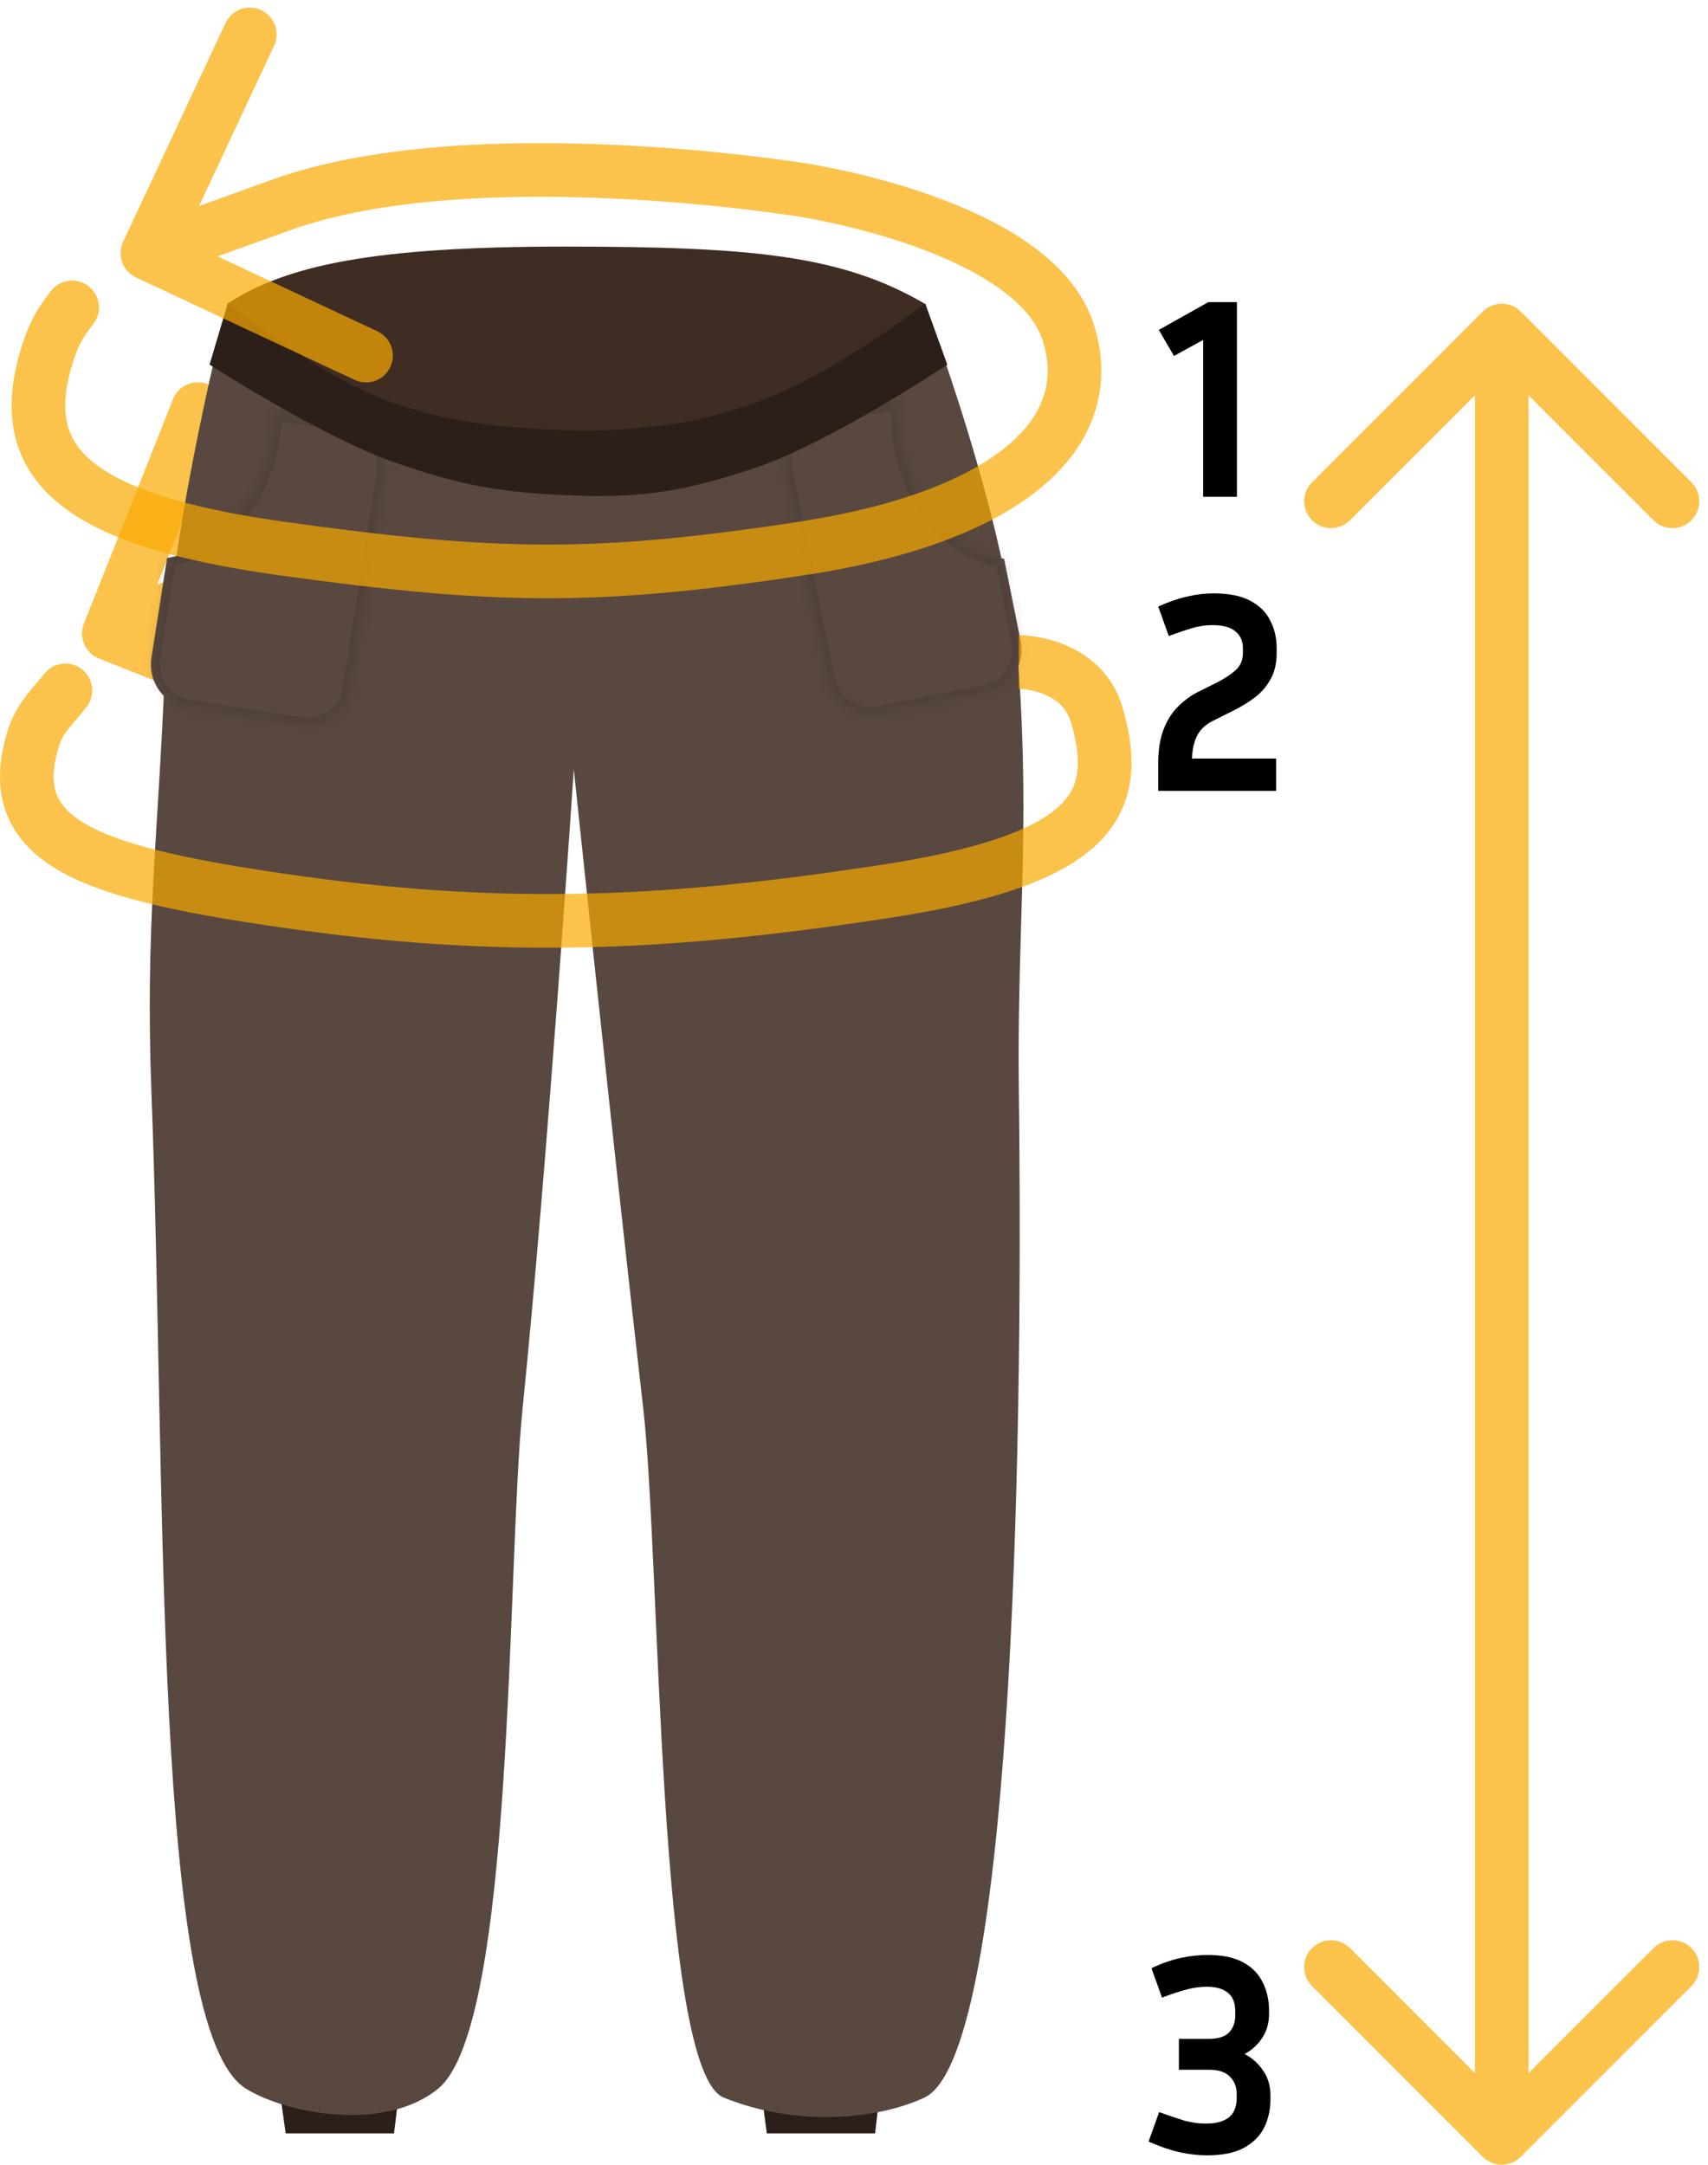 <svg width="191" height="242" viewBox="0 0 191 242" fill="none" xmlns="http://www.w3.org/2000/svg">
<path fill-rule="evenodd" clip-rule="evenodd" d="M9.385 69.723C8.773 71.263 9.526 73.007 11.066 73.618L36.162 83.579C37.702 84.19 39.446 83.437 40.057 81.897C40.668 80.357 39.915 78.613 38.375 78.002L20.18 70.78C21.996 70.062 23.989 69.299 25.923 68.607L23.903 62.958C21.748 63.728 19.537 64.579 17.572 65.359L24.922 46.841C25.533 45.301 24.78 43.557 23.24 42.946C21.7 42.335 19.956 43.087 19.345 44.627L9.385 69.723Z" fill="#FAAA00" fill-opacity="0.7"/>
<path d="M30.581 228.795H45.255L44.06 238.503H31.946L30.581 228.795Z" fill="#2C1F19"/>
<path d="M84.383 228.049H99.056L97.862 238.503H85.748L84.383 228.049Z" fill="#2C1F19"/>
<path d="M103.368 33.924C103.368 42.772 84.367 53.249 63.141 53.249C41.914 53.249 25.475 42.772 25.475 33.924C32.137 29.602 41.914 27.567 63.141 27.567C84.367 27.567 94.144 28.584 103.368 33.924Z" fill="#3F2D24"/>
<mask id="mask0_558_86" style="mask-type:alpha" maskUnits="userSpaceOnUse" x="26" y="25" width="78" height="28">
<path d="M28.46 25.133C28.46 25.133 36.25 32.647 46.079 37.096C52.177 39.856 59.243 40.325 65.168 40.453C69.073 40.538 71.255 40.406 75.141 39.982C77.049 39.774 78.124 39.685 80.018 39.361C82.039 39.016 85.152 38.24 85.152 38.24C85.152 38.24 90.736 35.959 94.025 33.921C97.457 31.793 102.23 27.547 102.23 27.547L103.505 41.83C103.505 41.83 80.149 53.191 64.313 52.893C48.79 52.602 26.293 40.841 26.293 40.841L28.46 25.133Z" fill="#2C1F19"/>
</mask>
<g mask="url(#mask0_558_86)">
<g filter="url(#filter0_f_558_86)">
<path d="M24.252 33.658C24.252 33.658 32.385 41.252 42.643 45.752C49.007 48.545 56.378 49.025 62.56 49.16C66.633 49.249 68.909 49.119 72.963 48.694C74.953 48.486 76.074 48.398 78.049 48.073C80.157 47.726 83.404 46.946 83.404 46.946C83.404 46.946 89.227 44.649 92.655 42.594C96.234 40.449 101.208 36.168 101.208 36.168L102.553 50.588C102.553 50.588 78.2 62.033 61.68 61.718C45.486 61.408 22.007 49.514 22.007 49.514L24.252 33.658Z" fill="#2C1F19"/>
</g>
</g>
<path d="M25.475 33.924L33.162 40.026C33.162 40.026 38.47 43.162 42.13 44.603C50.234 47.795 56.108 48.129 64.166 48.163C72.317 48.198 80.084 47.384 87.739 44.603C95.393 41.823 103.368 33.924 103.368 33.924C103.368 33.924 112.821 58.52 113.935 75C115.188 93.528 113.708 104.049 113.935 122.158C114.471 164.874 113 230 103.368 234.5C98.052 236.984 89.054 237.791 80.935 234.5C73.5 231.487 73.885 174.5 71.935 157.5C68.699 129.296 64.166 86 64.166 86C64.166 86 61.292 129.316 58.435 157.5C56.661 175 57.565 226.5 49 233.5C43 238.404 32.065 236.326 27.5 233.5C17 227 18.609 166.15 16.935 122.158C16.229 103.589 17.676 93.817 18.435 75C19.099 58.531 25.475 33.924 25.475 33.924Z" fill="#584840"/>
<g filter="url(#filter1_d_558_86)">
<mask id="path-8-inside-1_558_86" fill="white">
<path fill-rule="evenodd" clip-rule="evenodd" d="M112.283 61.467C106.378 60.642 101.425 54.73 100.729 47.152C100.619 45.949 100.622 44.767 100.728 43.624L91.517 45.466C88.809 46.008 87.056 48.641 87.602 51.348L92.37 75.016C92.915 77.723 95.552 79.478 98.26 78.937L110.22 76.544C112.928 76.003 114.681 73.369 114.135 70.662L112.283 61.467Z"/>
</mask>
<path fill-rule="evenodd" clip-rule="evenodd" d="M112.283 61.467C106.378 60.642 101.425 54.73 100.729 47.152C100.619 45.949 100.622 44.767 100.728 43.624L91.517 45.466C88.809 46.008 87.056 48.641 87.602 51.348L92.37 75.016C92.915 77.723 95.552 79.478 98.26 78.937L110.22 76.544C112.928 76.003 114.681 73.369 114.135 70.662L112.283 61.467Z" fill="#584840"/>
<path d="M112.283 61.467L113.263 61.271L113.123 60.575L112.42 60.477L112.283 61.467ZM100.728 43.624L101.723 43.717L101.847 42.38L100.53 42.643L100.728 43.624ZM91.517 45.466L91.32 44.486L91.517 45.466ZM87.602 51.348L86.621 51.545L87.602 51.348ZM92.37 75.016L91.389 75.212L92.37 75.016ZM98.26 78.937L98.458 79.917L98.26 78.937ZM110.22 76.544L110.022 75.564L110.22 76.544ZM114.135 70.662L113.155 70.858L113.155 70.858L114.135 70.662ZM112.42 60.477C107.1 59.733 102.391 54.314 101.725 47.062L99.734 47.242C100.459 55.145 105.656 61.55 112.146 62.457L112.42 60.477ZM101.725 47.062C101.621 45.92 101.623 44.8 101.723 43.717L99.732 43.531C99.62 44.735 99.618 45.978 99.734 47.242L101.725 47.062ZM91.715 46.447L100.925 44.604L100.53 42.643L91.32 44.486L91.715 46.447ZM88.582 51.152C88.146 48.987 89.548 46.88 91.715 46.447L91.32 44.486C88.071 45.136 85.967 48.296 86.621 51.545L88.582 51.152ZM93.35 74.82L88.582 51.152L86.621 51.545L91.389 75.212L93.35 74.82ZM98.063 77.956C95.896 78.389 93.787 76.985 93.35 74.82L91.389 75.212C92.044 78.461 95.209 80.567 98.458 79.917L98.063 77.956ZM110.022 75.564L98.063 77.956L98.458 79.917L110.417 77.525L110.022 75.564ZM113.155 70.858C113.591 73.023 112.189 75.13 110.022 75.564L110.417 77.525C113.666 76.875 115.77 73.715 115.116 70.466L113.155 70.858ZM111.302 61.663L113.155 70.858L115.116 70.466L113.263 61.271L111.302 61.663Z" fill="black" fill-opacity="0.1" mask="url(#path-8-inside-1_558_86)"/>
</g>
<g filter="url(#filter2_d_558_86)">
<mask id="path-10-inside-2_558_86" fill="white">
<path fill-rule="evenodd" clip-rule="evenodd" d="M18.686 61.388C24.314 60.419 29.181 55.041 30.299 47.931C30.456 46.927 30.532 45.933 30.532 44.959L38.946 46.268C41.675 46.692 43.539 49.248 43.11 51.975L39.335 75.995C38.906 78.723 36.347 80.59 33.618 80.166L21.102 78.219C18.374 77.795 16.509 75.239 16.938 72.511L18.686 61.388Z"/>
</mask>
<path fill-rule="evenodd" clip-rule="evenodd" d="M18.686 61.388C24.314 60.419 29.181 55.041 30.299 47.931C30.456 46.927 30.532 45.933 30.532 44.959L38.946 46.268C41.675 46.692 43.539 49.248 43.11 51.975L39.335 75.995C38.906 78.723 36.347 80.59 33.618 80.166L21.102 78.219C18.374 77.795 16.509 75.239 16.938 72.511L18.686 61.388Z" fill="#584840"/>
<path d="M18.686 61.388L17.698 61.234L17.81 60.525L18.518 60.403L18.686 61.388ZM30.532 44.959L29.532 44.961L29.532 43.791L30.688 43.971L30.532 44.959ZM38.946 46.268L38.791 47.256L38.946 46.268ZM18.518 60.403C23.63 59.523 28.244 54.564 29.311 47.778L31.287 48.085C30.118 55.519 24.998 61.316 18.855 62.373L18.518 60.403ZM29.311 47.778C29.46 46.825 29.532 45.883 29.532 44.961L31.533 44.958C31.533 45.983 31.453 47.029 31.287 48.085L29.311 47.778ZM38.791 47.256L30.377 45.947L30.688 43.971L39.101 45.28L38.791 47.256ZM42.122 51.822C42.465 49.639 40.974 47.595 38.791 47.256L39.101 45.28C42.376 45.789 44.613 48.856 44.098 52.129L42.122 51.822ZM38.347 75.841L42.122 51.822L44.098 52.129L40.323 76.149L38.347 75.841ZM33.773 79.178C35.956 79.518 38.004 78.024 38.347 75.841L40.323 76.149C39.809 79.422 36.737 81.663 33.463 81.154L33.773 79.178ZM21.258 77.231L33.773 79.178L33.463 81.154L20.947 79.207L21.258 77.231ZM17.926 72.665C17.583 74.847 19.075 76.892 21.258 77.231L20.947 79.207C17.673 78.698 15.435 75.631 15.95 72.358L17.926 72.665ZM19.674 61.542L17.926 72.665L15.95 72.358L17.698 61.234L19.674 61.542Z" fill="black" fill-opacity="0.1" mask="url(#path-10-inside-2_558_86)"/>
</g>
<path d="M25.479 33.882C25.479 33.882 35.924 42.329 44.205 45.12C51.564 47.601 57.782 47.894 63.957 48.108C67.887 48.243 71.03 47.862 74.115 47.547C77.272 47.225 80.367 46.392 84.18 45.12C92.558 42.326 103.462 33.919 103.462 33.919L105.935 40.765C105.935 40.765 92.799 49.567 84.18 52.401C76.601 54.894 71.935 55.7 63.957 55.388C56.05 55.08 51.474 54.279 44.016 51.654C35.872 48.789 23.435 40.765 23.435 40.765L25.479 33.882Z" fill="#2C1F19"/>
<path d="M10.424 36.231C11.452 34.931 11.232 33.045 9.933 32.017C8.633 30.989 6.746 31.209 5.718 32.508L10.424 36.231ZM13.764 27.028C13.061 28.529 13.707 30.314 15.208 31.017L39.658 42.471C41.158 43.173 42.944 42.527 43.647 41.026C44.35 39.526 43.704 37.74 42.203 37.037L20.47 26.857L30.65 5.123C31.353 3.622 30.706 1.836 29.206 1.134C27.706 0.431 25.92 1.077 25.217 2.578L13.764 27.028ZM119.472 37.207L116.611 38.108L119.472 37.207ZM89.612 21.22L89.131 24.181L89.152 24.185L89.173 24.188L89.612 21.22ZM31.514 22.885L32.524 25.71L31.514 22.885ZM5.268 39.68L8.133 40.571L5.268 39.68ZM31.102 64.294C55.044 67.615 66.55 67.878 90.065 64.288L89.159 58.357C66.298 61.847 55.381 61.605 31.927 58.351L31.102 64.294ZM90.065 64.288C101.89 62.483 110.869 59.144 116.487 54.454C119.33 52.08 121.38 49.301 122.411 46.151C123.449 42.981 123.386 39.646 122.334 36.306L116.611 38.108C117.328 40.386 117.316 42.432 116.709 44.284C116.096 46.156 114.808 48.039 112.642 49.848C108.242 53.521 100.522 56.622 89.159 58.357L90.065 64.288ZM122.334 36.306C121.098 32.383 118.16 29.384 114.905 27.124C111.624 24.846 107.738 23.121 104.112 21.835C100.467 20.541 96.965 19.649 94.385 19.081C93.091 18.797 92.02 18.591 91.268 18.456C90.891 18.389 90.593 18.339 90.387 18.305C90.283 18.288 90.203 18.276 90.146 18.267C90.118 18.262 90.096 18.259 90.08 18.257C90.072 18.256 90.065 18.255 90.061 18.254C90.058 18.253 90.056 18.253 90.055 18.253C90.054 18.253 90.053 18.253 90.052 18.253C90.052 18.253 90.051 18.252 89.612 21.22C89.173 24.188 89.173 24.188 89.172 24.188C89.172 24.188 89.172 24.188 89.172 24.188C89.172 24.188 89.172 24.188 89.173 24.188C89.174 24.188 89.177 24.189 89.182 24.189C89.191 24.191 89.206 24.193 89.227 24.196C89.27 24.203 89.336 24.213 89.424 24.227C89.601 24.256 89.866 24.301 90.209 24.362C90.895 24.485 91.888 24.675 93.095 24.941C95.517 25.474 98.764 26.303 102.106 27.489C105.467 28.682 108.807 30.195 111.483 32.053C114.185 33.928 115.935 35.962 116.611 38.108L122.334 36.306ZM89.612 21.22C90.093 18.259 90.092 18.259 90.092 18.259C90.091 18.259 90.09 18.259 90.09 18.258C90.088 18.258 90.086 18.258 90.083 18.257C90.077 18.256 90.069 18.255 90.059 18.253C90.039 18.25 90.01 18.246 89.973 18.24C89.898 18.228 89.789 18.211 89.646 18.189C89.362 18.146 88.946 18.084 88.412 18.008C87.343 17.857 85.8 17.65 83.883 17.427C80.052 16.981 74.719 16.466 68.704 16.194C56.791 15.653 41.764 16.034 30.504 20.06L32.524 25.71C42.61 22.104 56.632 21.652 68.432 22.187C74.273 22.452 79.462 22.953 83.189 23.387C85.051 23.604 86.546 23.804 87.57 23.949C88.083 24.021 88.477 24.08 88.742 24.121C88.874 24.141 88.974 24.156 89.039 24.167C89.072 24.172 89.096 24.176 89.111 24.178C89.119 24.179 89.125 24.18 89.128 24.181C89.13 24.181 89.131 24.181 89.131 24.181C89.132 24.181 89.132 24.181 89.132 24.181C89.132 24.181 89.131 24.181 89.612 21.22ZM30.504 20.06C27.443 21.155 23.681 22.51 20.686 23.591C19.188 24.131 17.882 24.604 16.95 24.941C16.483 25.109 16.111 25.244 15.855 25.337C15.727 25.383 15.628 25.419 15.561 25.443C15.527 25.455 15.502 25.464 15.485 25.47C15.476 25.474 15.47 25.476 15.466 25.477C15.463 25.478 15.462 25.479 15.461 25.479C15.46 25.479 15.46 25.48 15.46 25.48C15.459 25.48 15.459 25.48 15.459 25.48C15.459 25.48 15.459 25.48 16.48 28.301C17.501 31.122 17.501 31.122 17.502 31.122C17.502 31.121 17.502 31.121 17.502 31.121C17.502 31.121 17.502 31.121 17.503 31.121C17.504 31.12 17.506 31.12 17.508 31.119C17.512 31.118 17.518 31.115 17.527 31.112C17.544 31.106 17.569 31.097 17.603 31.085C17.67 31.061 17.768 31.025 17.896 30.979C18.152 30.886 18.524 30.752 18.99 30.583C19.921 30.247 21.226 29.775 22.723 29.235C25.716 28.154 29.472 26.802 32.524 25.71L30.504 20.06ZM5.718 32.508C4.034 34.638 3.21 36.199 2.404 38.789L8.133 40.571C8.719 38.687 9.196 37.784 10.424 36.231L5.718 32.508ZM2.404 38.789C1.403 42.006 0.987 45.145 1.546 48.112C2.119 51.152 3.67 53.767 6.164 55.938C10.941 60.096 19.215 62.645 31.102 64.294L31.927 58.351C20.116 56.713 13.438 54.315 10.103 51.412C8.541 50.053 7.745 48.608 7.442 47.001C7.126 45.323 7.306 43.23 8.133 40.571L2.404 38.789Z" fill="#FAAA00" fill-opacity="0.7"/>
<path fill-rule="evenodd" clip-rule="evenodd" d="M125.546 79.141C124.333 74.951 121.229 72.897 118.716 71.942C117.467 71.468 116.305 71.236 115.462 71.121C115.036 71.063 114.679 71.033 114.418 71.017C114.288 71.009 114.18 71.005 114.099 71.003C114.058 71.001 114.024 71.001 113.996 71.001L113.96 71L113.946 71L113.94 71L113.937 71C113.936 71 113.935 71 113.935 74C113.935 77 113.934 77 113.933 77L113.93 77L113.926 77L113.92 77L113.914 77C113.913 77 113.919 77 113.929 77C113.951 77.001 113.996 77.002 114.06 77.006C114.188 77.014 114.392 77.031 114.65 77.066C115.173 77.137 115.869 77.279 116.586 77.551C118.005 78.091 119.266 79.023 119.782 80.809C120.455 83.134 120.662 84.941 120.456 86.393C120.264 87.751 119.693 88.948 118.465 90.1C115.769 92.632 109.927 94.953 98.339 96.722C75.35 100.232 57.306 101.218 33.971 97.981C22.008 96.321 14.221 94.689 9.846 92.27C7.762 91.118 6.772 89.955 6.332 88.802C5.883 87.626 5.812 85.948 6.61 83.383C6.95 82.29 7.431 81.724 8.344 80.646C8.709 80.216 9.143 79.703 9.666 79.043C10.694 77.743 10.474 75.857 9.174 74.829C7.875 73.801 5.988 74.021 4.96 75.32C4.749 75.587 4.501 75.876 4.231 76.19L4.231 76.19C3.112 77.492 1.619 79.229 0.881 81.601C-0.149 84.912 -0.37 88.068 0.726 90.941C1.831 93.837 4.079 95.938 6.943 97.522C12.464 100.573 21.412 102.296 33.147 103.924C57.207 107.261 75.857 106.224 99.244 102.653C110.844 100.882 118.399 98.392 122.572 94.475C124.778 92.403 126.01 89.967 126.397 87.235C126.77 84.598 126.333 81.861 125.546 79.141Z" fill="#FAAA00" fill-opacity="0.7"/>
<path d="M129.585 36.882L135.121 33.778H138.321V55.538H134.545V38.002L131.281 39.794L129.585 36.882Z" fill="black"/>
<path d="M142.701 88.414H129.517V85.374C129.517 83.838 129.72 82.558 130.125 81.534C130.531 80.489 131.075 79.635 131.757 78.974C132.44 78.291 133.187 77.747 133.997 77.342L136.173 76.254C137.005 75.827 137.677 75.379 138.189 74.91C138.723 74.419 138.989 73.79 138.989 73.022V72.446C138.989 71.657 138.712 71.038 138.157 70.59C137.624 70.121 136.76 69.886 135.565 69.886C134.84 69.886 134.104 69.993 133.357 70.206C132.632 70.419 131.747 70.718 130.701 71.102L129.517 67.806C130.712 67.273 131.8 66.899 132.781 66.686C133.784 66.451 134.755 66.334 135.693 66.334C137.421 66.334 138.797 66.611 139.821 67.166C140.867 67.721 141.613 68.467 142.061 69.406C142.531 70.323 142.765 71.337 142.765 72.446V73.022C142.765 74.174 142.531 75.155 142.061 75.966C141.613 76.777 141.016 77.459 140.269 78.014C139.523 78.569 138.712 79.059 137.837 79.486L135.661 80.574C134.872 80.958 134.285 81.491 133.901 82.174C133.539 82.857 133.336 83.731 133.293 84.798H142.701V88.414Z" fill="black"/>
<path d="M142.071 234.715C142.071 235.845 141.837 236.891 141.367 237.851C140.898 238.789 140.141 239.547 139.095 240.123C138.071 240.677 136.695 240.955 134.967 240.955C133.986 240.955 132.962 240.837 131.895 240.603C130.85 240.368 129.698 239.973 128.439 239.419L129.623 236.123C130.754 236.528 131.703 236.848 132.471 237.083C133.261 237.296 134.05 237.403 134.839 237.403C135.97 237.403 136.823 237.179 137.399 236.731C137.997 236.261 138.295 235.536 138.295 234.555V234.107C138.295 233.296 138.039 232.645 137.527 232.155C137.037 231.643 136.269 231.387 135.223 231.387H131.831V227.931H135.223C136.226 227.931 136.962 227.696 137.431 227.227C137.901 226.736 138.135 226.107 138.135 225.339V224.891C138.135 223.909 137.858 223.205 137.303 222.779C136.77 222.331 135.981 222.107 134.935 222.107C134.189 222.107 133.431 222.213 132.663 222.427C131.917 222.619 131.01 222.917 129.943 223.323L128.759 220.027C129.954 219.472 131.063 219.088 132.087 218.875C133.111 218.661 134.103 218.555 135.063 218.555C136.706 218.555 138.029 218.832 139.031 219.387C140.034 219.941 140.759 220.688 141.207 221.627C141.677 222.565 141.911 223.6 141.911 224.731V225.179C141.911 226.181 141.655 227.067 141.143 227.835C140.653 228.581 140.002 229.179 139.191 229.627C140.066 230.096 140.759 230.725 141.271 231.515C141.805 232.283 142.071 233.2 142.071 234.267V234.715Z" fill="black"/>
<path d="M170.056 34.831C168.885 33.659 166.985 33.659 165.813 34.831L146.722 53.923C145.55 55.094 145.55 56.994 146.722 58.165C147.893 59.337 149.793 59.337 150.964 58.165L167.935 41.195L184.905 58.165C186.077 59.337 187.976 59.337 189.148 58.165C190.32 56.994 190.32 55.094 189.148 53.923L170.056 34.831ZM165.813 241.122C166.985 242.293 168.885 242.293 170.056 241.122L189.148 222.03C190.32 220.858 190.32 218.959 189.148 217.787C187.976 216.616 186.077 216.616 184.905 217.787L167.935 234.758L150.964 217.787C149.793 216.616 147.893 216.616 146.722 217.787C145.55 218.959 145.55 220.858 146.722 222.03L165.813 241.122ZM164.935 36.952V239H170.935V36.952H164.935Z" fill="#FAAA00" fill-opacity="0.7"/>
<defs>
<filter id="filter0_f_558_86" x="12.007" y="23.658" width="100.547" height="48.065" filterUnits="userSpaceOnUse" color-interpolation-filters="sRGB">
<feFlood flood-opacity="0" result="BackgroundImageFix"/>
<feBlend mode="normal" in="SourceGraphic" in2="BackgroundImageFix" result="shape"/>
<feGaussianBlur stdDeviation="5" result="effect1_foregroundBlur_558_86"/>
</filter>
<filter id="filter1_d_558_86" x="82.502" y="39.624" width="36.732" height="45.411" filterUnits="userSpaceOnUse" color-interpolation-filters="sRGB">
<feFlood flood-opacity="0" result="BackgroundImageFix"/>
<feColorMatrix in="SourceAlpha" type="matrix" values="0 0 0 0 0 0 0 0 0 0 0 0 0 0 0 0 0 0 127 0" result="hardAlpha"/>
<feOffset dy="1"/>
<feGaussianBlur stdDeviation="2.5"/>
<feComposite in2="hardAlpha" operator="out"/>
<feColorMatrix type="matrix" values="0 0 0 0 0 0 0 0 0 0 0 0 0 0 0 0 0 0 0.25 0"/>
<feBlend mode="normal" in2="BackgroundImageFix" result="effect1_dropShadow_558_86"/>
<feBlend mode="normal" in="SourceGraphic" in2="effect1_dropShadow_558_86" result="shape"/>
</filter>
<filter id="filter2_d_558_86" x="11.877" y="40.959" width="36.295" height="45.267" filterUnits="userSpaceOnUse" color-interpolation-filters="sRGB">
<feFlood flood-opacity="0" result="BackgroundImageFix"/>
<feColorMatrix in="SourceAlpha" type="matrix" values="0 0 0 0 0 0 0 0 0 0 0 0 0 0 0 0 0 0 127 0" result="hardAlpha"/>
<feOffset dy="1"/>
<feGaussianBlur stdDeviation="2.5"/>
<feComposite in2="hardAlpha" operator="out"/>
<feColorMatrix type="matrix" values="0 0 0 0 0 0 0 0 0 0 0 0 0 0 0 0 0 0 0.25 0"/>
<feBlend mode="normal" in2="BackgroundImageFix" result="effect1_dropShadow_558_86"/>
<feBlend mode="normal" in="SourceGraphic" in2="effect1_dropShadow_558_86" result="shape"/>
</filter>
</defs>
</svg>
